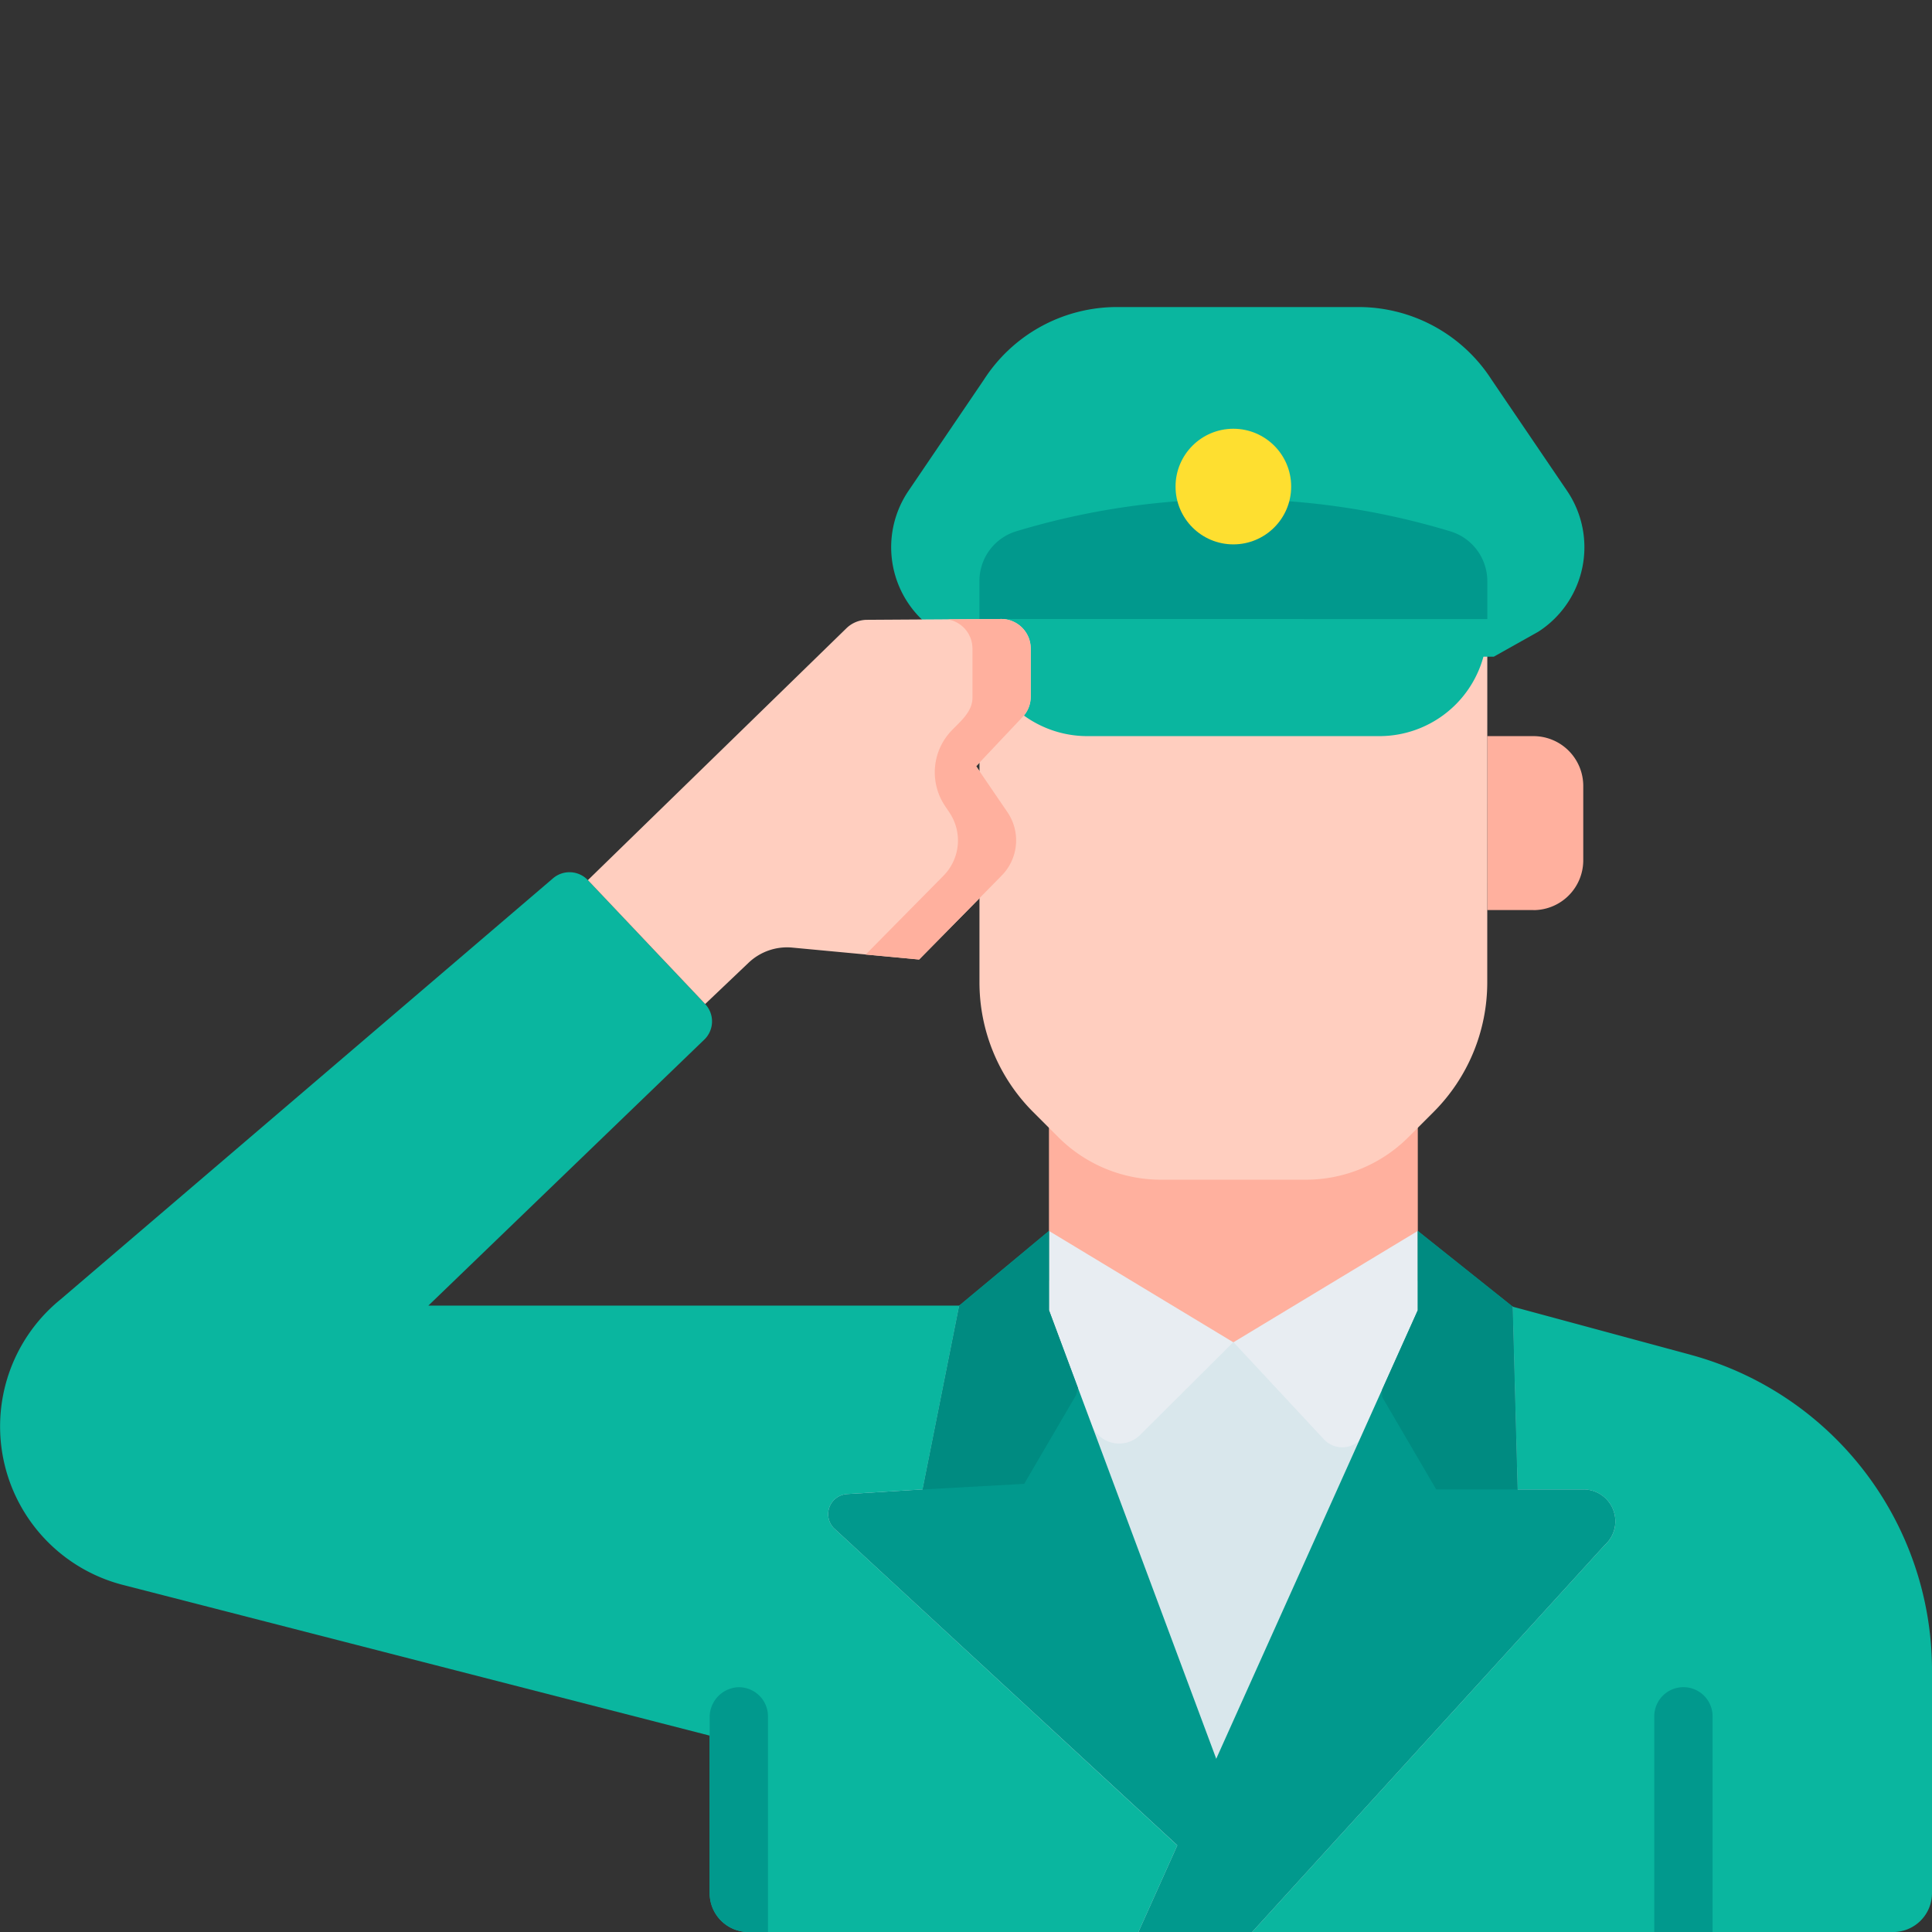 <svg xmlns="http://www.w3.org/2000/svg" xmlns:xlink="http://www.w3.org/1999/xlink" width="65" height="65" viewBox="0 0 65 65">
  <rect x="0" y="0" width="65" height="65" fill="#333333" stroke="none"/>
  <defs>
    <clipPath id="clip-path">
      <rect id="Rettangolo_1775" data-name="Rettangolo 1775" width="65" height="65" transform="translate(133 610)" fill="#fff" stroke="#707070" stroke-width="1"/>
    </clipPath>
  </defs>
  <g id="Gruppo_di_maschere_32" data-name="Gruppo di maschere 32" transform="translate(-133 -610)" clip-path="url(#clip-path)">
    <g id="military" transform="translate(133 615.166)">
      <g id="Raggruppa_621" data-name="Raggruppa 621">
        <path id="Tracciato_982" data-name="Tracciato 982" d="M56.873,40.412,41.451,36.243,32.272,38.76H14.412l9.268-8.935a.853.853,0,0,0,.042-1.214l-3.943-4.166a.853.853,0,0,0-1.156-.076L2.044,38.546A5.506,5.506,0,0,0,4.2,48.173l19.676,5.054v5.3a1.308,1.308,0,0,0,1.308,1.308H63.692A1.308,1.308,0,0,0,65,58.527v-7.5a11,11,0,0,0-8.127-10.614Z" fill="#0ab69f"/>
        <path id="Tracciato_983" data-name="Tracciato 983" d="M53.981,46.824,42.127,59.835H38.3l1.309-2.915L28.048,46.241A.677.677,0,0,1,28.5,45.1l2.54-.157,1.232-6.186,3.019-.828,6.16-1.688L47.7,37.932l3.192.862h0l.167,6.151h2.215a1.073,1.073,0,0,1,.709,1.878Z" fill="#d9e7ec"/>
        <path id="Tracciato_984" data-name="Tracciato 984" d="M35.291,31.387H47.7v8.606H35.291Z" fill="#ffb09e"/>
        <path id="Tracciato_985" data-name="Tracciato 985" d="M51.59,25.451H50.037V19.6H51.59a1.677,1.677,0,0,1,1.677,1.677v2.5a1.677,1.677,0,0,1-1.677,1.677Z" fill="#ffb09e"/>
        <path id="Tracciato_986" data-name="Tracciato 986" d="M50.037,27.885a6.168,6.168,0,0,1-1.807,4.362l-.847.847a4.883,4.883,0,0,1-3.452,1.43H39.059a4.883,4.883,0,0,1-3.452-1.43l-.847-.847a6.168,6.168,0,0,1-1.807-4.362V15.659l10.543-3.395,6.543,2.923Z" fill="#ffcebf"/>
        <g id="Raggruppa_618" data-name="Raggruppa 618">
          <path id="Tracciato_987" data-name="Tracciato 987" d="M23.876,58.527V52.62a1.008,1.008,0,0,1,.951-1.021.981.981,0,0,1,1.011.98v7.256h-.654A1.308,1.308,0,0,1,23.876,58.527Z" fill="#01998d"/>
        </g>
        <g id="Raggruppa_619" data-name="Raggruppa 619">
          <path id="Tracciato_988" data-name="Tracciato 988" d="M55.656,59.835V52.578a.981.981,0,1,1,1.962,0v7.256Z" fill="#01998d"/>
        </g>
        <path id="Tracciato_989" data-name="Tracciato 989" d="M32.952,15.659v.311A3.629,3.629,0,0,0,36.581,19.6h9.827a3.629,3.629,0,0,0,3.629-3.629v-.311Z" fill="#0ab69f"/>
        <path id="Tracciato_990" data-name="Tracciato 990" d="M50.258,16.927l1.5-.842a3.379,3.379,0,0,0,.963-4.739L50.185,7.612a5.324,5.324,0,0,0-4.377-2.447H37.475A5.324,5.324,0,0,0,33.1,7.612l-2.533,3.733a3.379,3.379,0,0,0,.963,4.739l1.5.842Z" fill="#0ab69f"/>
        <path id="Tracciato_991" data-name="Tracciato 991" d="M32.952,15.659V14.381a1.746,1.746,0,0,1,1.238-1.672,25.2,25.2,0,0,1,14.6,0,1.751,1.751,0,0,1,1.249,1.675v1.278Z" fill="#01998d"/>
        <circle id="Ellisse_66" data-name="Ellisse 66" cx="1.945" cy="1.945" r="1.945" transform="translate(39.55 9.259)" fill="#fedf30"/>
        <path id="Tracciato_992" data-name="Tracciato 992" d="M35.291,36.247l6.2,3.745-3.131,3.117a1,1,0,0,1-1.643-.359l-1.43-3.834Z" fill="#e8edf2"/>
        <path id="Tracciato_993" data-name="Tracciato 993" d="M47.7,36.247l-6.2,3.745,3.039,3.263a.846.846,0,0,0,1.4-.242l1.768-4.1Z" fill="#e8edf2"/>
        <path id="Tracciato_994" data-name="Tracciato 994" d="M41.494,55.547l-1.874,1.38-.008-.008L28.048,46.241A.677.677,0,0,1,28.5,45.1l2.54-.157,1.232-6.186,3.019-2.512v2.668L40.92,54.008Z" fill="#01998d"/>
        <path id="Tracciato_995" data-name="Tracciato 995" d="M53.981,46.824,42.127,59.835H38.3l1.309-2.915,1.308-2.911L47.7,38.915V36.247l3.192,2.546h0l.167,6.151h2.215a1.073,1.073,0,0,1,.709,1.878Z" fill="#01998d"/>
        <path id="Tracciato_996" data-name="Tracciato 996" d="M36.268,41.535l-.069.243-1.741,2.978-3.417.19,1.232-6.186,3.019-2.512v2.668Z" fill="#008b81"/>
        <path id="Tracciato_997" data-name="Tracciato 997" d="M51.057,44.946H48.321L46.5,41.832v-.243l1.2-2.673V36.248l3.192,2.546h0Z" fill="#008b81"/>
      </g>
      <path id="Tracciato_999" data-name="Tracciato 999" d="M19.779,24.445l8.7-8.476a1,1,0,0,1,.688-.282l4.512-.028a.994.994,0,0,1,1,.994v1.621a.994.994,0,0,1-.271.682l-1.564,1.658L33.9,22.158a1.686,1.686,0,0,1-.193,2.135l-2.785,2.822-4.266-.4a1.879,1.879,0,0,0-1.47.509l-1.461,1.389Z" fill="#ffcebf"/>
      <g id="Raggruppa_622" data-name="Raggruppa 622">
        <path id="Tracciato_1000" data-name="Tracciato 1000" d="M33.679,15.659l-1.816.011a.994.994,0,0,1,.854.983v1.621c.019.5-.406.825-.715,1.153a2.029,2.029,0,0,0-.2,2.534l.134.2a1.686,1.686,0,0,1-.193,2.135l-2.619,2.653,1.8.168L33.7,24.292a1.686,1.686,0,0,0,.193-2.135l-1.053-1.544,1.564-1.658a.994.994,0,0,0,.271-.682V16.653a.994.994,0,0,0-1-.994Z" fill="#ffb09e"/>
      </g>
    </g>
  </g>
</svg>
